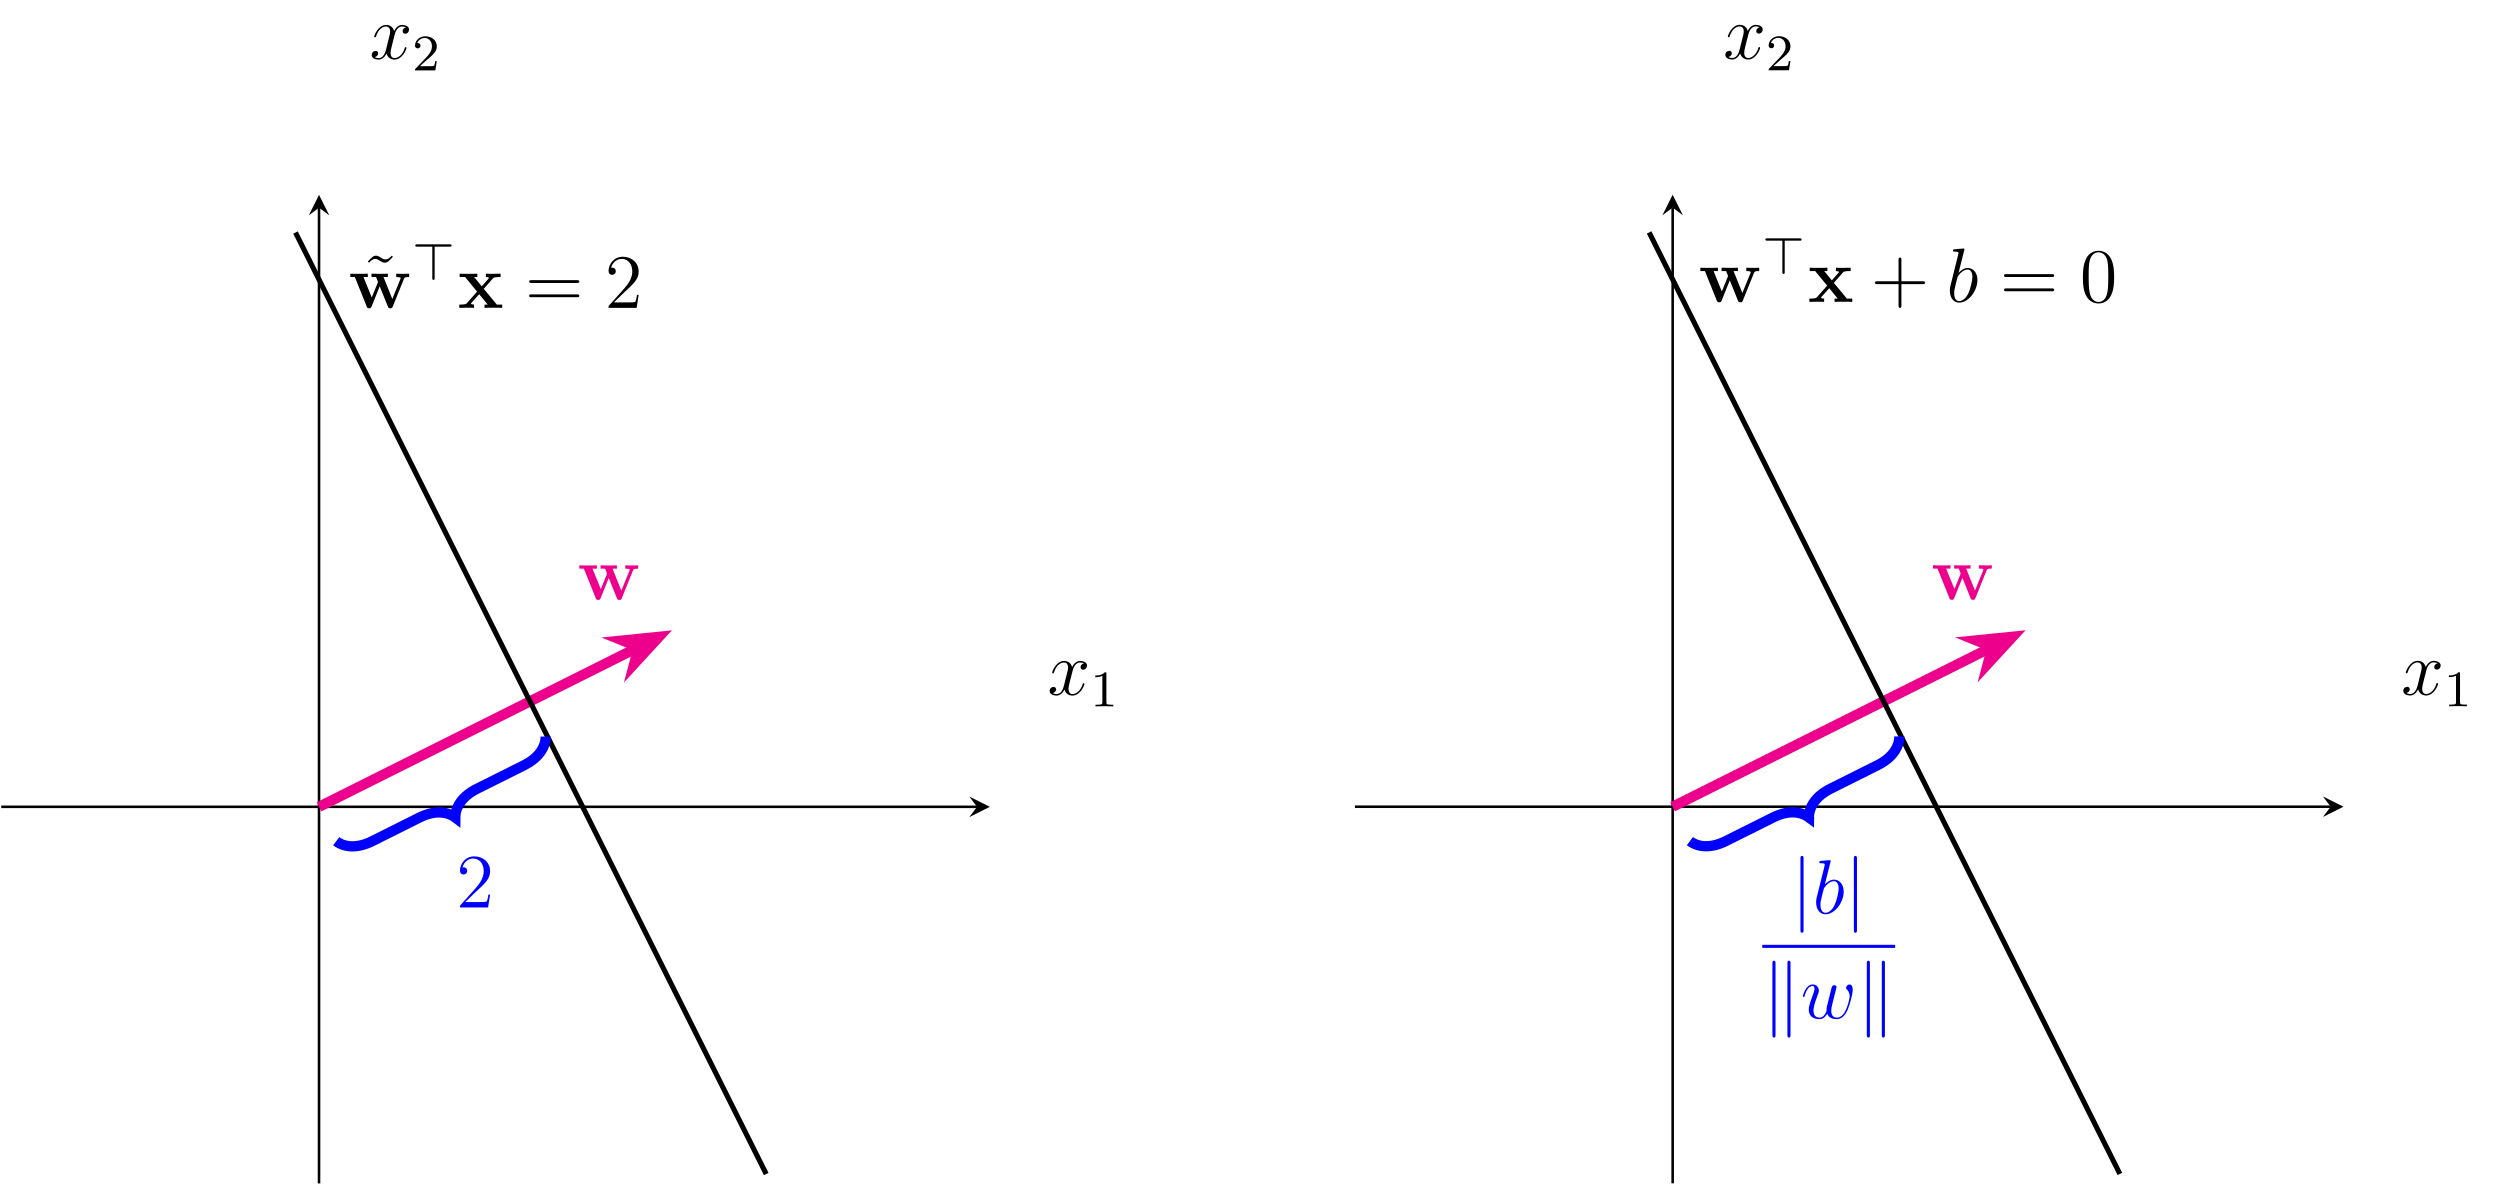<?xml version="1.0" encoding="UTF-8"?>
<svg xmlns="http://www.w3.org/2000/svg" xmlns:xlink="http://www.w3.org/1999/xlink" width="466.11" height="220.88" viewBox="0 0 466.11 220.88">
<defs>
<g>
<g id="glyph-0-0">
<path d="M 10.328 -5.406 C 10.422 -5.656 10.469 -5.75 11.297 -5.75 L 11.297 -6.375 C 10.891 -6.344 10.703 -6.344 10.188 -6.344 C 9.594 -6.344 9.406 -6.344 8.891 -6.375 L 8.891 -5.75 C 9.016 -5.75 9.719 -5.75 9.719 -5.562 C 9.719 -5.547 9.719 -5.531 9.672 -5.391 L 8.156 -1.656 L 6.516 -5.75 L 7.328 -5.75 L 7.328 -6.375 C 6.984 -6.344 6.141 -6.344 5.75 -6.344 C 5.016 -6.344 4.984 -6.344 4.281 -6.375 L 4.281 -5.75 L 5.125 -5.75 C 5.156 -5.641 5.234 -5.453 5.297 -5.328 C 5.328 -5.234 5.484 -4.891 5.484 -4.812 C 5.484 -4.797 5.438 -4.688 5.422 -4.641 L 4.328 -1.938 L 2.781 -5.75 L 3.594 -5.75 L 3.594 -6.375 C 3.266 -6.344 2.297 -6.344 1.906 -6.344 C 1.453 -6.344 0.766 -6.344 0.328 -6.375 L 0.328 -5.75 L 1.172 -5.75 L 3.375 -0.281 C 3.469 -0.031 3.531 0.078 3.844 0.078 C 4 0.078 4.172 0.078 4.281 -0.219 L 5.812 -4.016 L 7.328 -0.25 C 7.453 0.078 7.609 0.078 7.781 0.078 C 8.109 0.078 8.141 -0.016 8.25 -0.266 Z M 10.328 -5.406 "/>
</g>
<g id="glyph-0-1">
<path d="M 4.828 -3.547 L 6.5 -5.453 C 6.656 -5.641 6.781 -5.75 7.969 -5.75 L 7.969 -6.375 C 7.172 -6.344 7.141 -6.344 6.656 -6.344 C 6.234 -6.344 5.625 -6.344 5.219 -6.375 L 5.219 -5.75 C 5.5 -5.75 5.797 -5.688 5.797 -5.578 C 5.797 -5.547 5.719 -5.453 5.688 -5.422 L 4.453 -4.016 L 3.031 -5.75 L 3.625 -5.75 L 3.625 -6.375 C 3.297 -6.344 2.328 -6.344 1.938 -6.344 C 1.5 -6.344 0.734 -6.344 0.328 -6.375 L 0.328 -5.75 L 1.344 -5.75 L 3.578 -3.031 L 1.719 -0.922 C 1.547 -0.719 1.453 -0.609 0.266 -0.609 L 0.266 0 C 1.125 -0.031 1.141 -0.031 1.594 -0.031 C 2.016 -0.031 2.609 -0.031 3.016 0 L 3.016 -0.609 C 2.734 -0.609 2.438 -0.688 2.438 -0.781 C 2.438 -0.797 2.438 -0.812 2.531 -0.938 L 3.969 -2.547 L 5.562 -0.609 L 4.969 -0.609 L 4.969 0 C 5.312 -0.031 6.266 -0.031 6.672 -0.031 C 7.094 -0.031 7.859 -0.031 8.266 0 L 8.266 -0.609 L 7.266 -0.609 Z M 4.828 -3.547 "/>
</g>
<g id="glyph-1-0">
<path d="M 5.641 -9.531 C 5.219 -9.109 4.922 -8.828 4.453 -8.828 C 4.25 -8.828 4.047 -8.859 3.594 -9.172 C 3.312 -9.344 3.031 -9.531 2.703 -9.531 C 2.172 -9.531 1.844 -9.172 1.172 -8.422 L 1.375 -8.219 C 1.797 -8.641 2.094 -8.922 2.547 -8.922 C 2.766 -8.922 2.969 -8.875 3.406 -8.578 C 3.703 -8.406 3.984 -8.219 4.312 -8.219 C 4.844 -8.219 5.156 -8.578 5.844 -9.328 Z M 5.641 -9.531 "/>
</g>
<g id="glyph-1-1">
<path d="M 9.688 -4.641 C 9.891 -4.641 10.141 -4.641 10.141 -4.906 C 10.141 -5.172 9.891 -5.172 9.688 -5.172 L 1.234 -5.172 C 1.031 -5.172 0.781 -5.172 0.781 -4.922 C 0.781 -4.641 1.016 -4.641 1.234 -4.641 Z M 9.688 -1.984 C 9.891 -1.984 10.141 -1.984 10.141 -2.234 C 10.141 -2.516 9.891 -2.516 9.688 -2.516 L 1.234 -2.516 C 1.031 -2.516 0.781 -2.516 0.781 -2.25 C 0.781 -1.984 1.016 -1.984 1.234 -1.984 Z M 9.688 -1.984 "/>
</g>
<g id="glyph-1-2">
<path d="M 6.312 -2.406 L 6 -2.406 C 5.953 -2.172 5.844 -1.375 5.688 -1.141 C 5.594 -1.016 4.781 -1.016 4.344 -1.016 L 1.688 -1.016 C 2.078 -1.344 2.953 -2.266 3.328 -2.609 C 5.516 -4.625 6.312 -5.359 6.312 -6.781 C 6.312 -8.438 5 -9.531 3.344 -9.531 C 1.672 -9.531 0.703 -8.125 0.703 -6.891 C 0.703 -6.156 1.328 -6.156 1.375 -6.156 C 1.672 -6.156 2.047 -6.375 2.047 -6.828 C 2.047 -7.234 1.781 -7.5 1.375 -7.5 C 1.25 -7.5 1.219 -7.5 1.172 -7.484 C 1.453 -8.469 2.219 -9.125 3.156 -9.125 C 4.375 -9.125 5.125 -8.109 5.125 -6.781 C 5.125 -5.562 4.422 -4.5 3.594 -3.578 L 0.703 -0.344 L 0.703 0 L 5.938 0 Z M 6.312 -2.406 "/>
</g>
<g id="glyph-1-3">
<path d="M 5.719 -3.312 L 9.688 -3.312 C 9.891 -3.312 10.141 -3.312 10.141 -3.578 C 10.141 -3.844 9.891 -3.844 9.688 -3.844 L 5.719 -3.844 L 5.719 -7.797 C 5.719 -8 5.719 -8.266 5.469 -8.266 C 5.188 -8.266 5.188 -8.016 5.188 -7.797 L 5.188 -3.844 L 1.234 -3.844 C 1.031 -3.844 0.781 -3.844 0.781 -3.578 C 0.781 -3.312 1.016 -3.312 1.234 -3.312 L 5.188 -3.312 L 5.188 0.641 C 5.188 0.844 5.188 1.109 5.453 1.109 C 5.719 1.109 5.719 0.859 5.719 0.641 Z M 5.719 -3.312 "/>
</g>
<g id="glyph-1-4">
<path d="M 6.422 -4.594 C 6.422 -5.781 6.359 -6.938 5.844 -8.031 C 5.25 -9.219 4.219 -9.531 3.516 -9.531 C 2.688 -9.531 1.656 -9.125 1.141 -7.938 C 0.734 -7.031 0.594 -6.141 0.594 -4.594 C 0.594 -3.203 0.688 -2.156 1.203 -1.141 C 1.766 -0.047 2.75 0.297 3.5 0.297 C 4.75 0.297 5.469 -0.438 5.875 -1.281 C 6.391 -2.359 6.422 -3.766 6.422 -4.594 Z M 3.5 0.016 C 3.047 0.016 2.109 -0.25 1.844 -1.812 C 1.672 -2.672 1.672 -3.766 1.672 -4.766 C 1.672 -5.938 1.672 -7 1.906 -7.844 C 2.156 -8.812 2.891 -9.25 3.5 -9.25 C 4.047 -9.25 4.875 -8.922 5.156 -7.688 C 5.328 -6.875 5.328 -5.734 5.328 -4.766 C 5.328 -3.797 5.328 -2.719 5.172 -1.844 C 4.906 -0.266 4 0.016 3.5 0.016 Z M 3.5 0.016 "/>
</g>
<g id="glyph-2-0">
<path d="M 4.172 -6.203 L 6.969 -6.203 C 7.125 -6.203 7.328 -6.203 7.328 -6.422 C 7.328 -6.641 7.125 -6.641 6.969 -6.641 L 0.938 -6.641 C 0.781 -6.641 0.562 -6.641 0.562 -6.422 C 0.562 -6.203 0.781 -6.203 0.938 -6.203 L 3.734 -6.203 L 3.734 -0.375 C 3.734 -0.203 3.734 0 3.953 0 C 4.172 0 4.172 -0.203 4.172 -0.359 Z M 4.172 -6.203 "/>
</g>
<g id="glyph-3-0">
<path d="M 6.797 -5.859 C 6.344 -5.766 6.172 -5.422 6.172 -5.156 C 6.172 -4.812 6.438 -4.688 6.641 -4.688 C 7.078 -4.688 7.375 -5.062 7.375 -5.453 C 7.375 -6.047 6.688 -6.328 6.078 -6.328 C 5.203 -6.328 4.719 -5.469 4.594 -5.188 C 4.266 -6.266 3.375 -6.328 3.109 -6.328 C 1.656 -6.328 0.875 -4.453 0.875 -4.125 C 0.875 -4.078 0.938 -4 1.031 -4 C 1.141 -4 1.172 -4.094 1.203 -4.141 C 1.688 -5.734 2.656 -6.031 3.062 -6.031 C 3.719 -6.031 3.844 -5.438 3.844 -5.094 C 3.844 -4.781 3.766 -4.453 3.578 -3.766 L 3.094 -1.797 C 2.891 -0.938 2.469 -0.141 1.703 -0.141 C 1.641 -0.141 1.281 -0.141 0.969 -0.328 C 1.484 -0.438 1.609 -0.859 1.609 -1.031 C 1.609 -1.312 1.391 -1.484 1.125 -1.484 C 0.781 -1.484 0.406 -1.188 0.406 -0.734 C 0.406 -0.125 1.078 0.141 1.688 0.141 C 2.375 0.141 2.875 -0.406 3.172 -0.984 C 3.406 -0.141 4.109 0.141 4.641 0.141 C 6.109 0.141 6.891 -1.734 6.891 -2.047 C 6.891 -2.125 6.828 -2.188 6.734 -2.188 C 6.609 -2.188 6.594 -2.109 6.562 -2 C 6.172 -0.734 5.328 -0.141 4.688 -0.141 C 4.188 -0.141 3.922 -0.516 3.922 -1.109 C 3.922 -1.422 3.969 -1.656 4.203 -2.594 L 4.703 -4.547 C 4.922 -5.406 5.406 -6.031 6.062 -6.031 C 6.094 -6.031 6.5 -6.031 6.797 -5.859 Z M 6.797 -5.859 "/>
</g>
<g id="glyph-3-1">
<path d="M 3.312 -9.594 C 3.328 -9.656 3.359 -9.734 3.359 -9.812 C 3.359 -9.953 3.219 -9.953 3.188 -9.953 C 3.172 -9.953 2.656 -9.906 2.391 -9.891 C 2.156 -9.875 1.938 -9.844 1.672 -9.828 C 1.328 -9.797 1.234 -9.781 1.234 -9.531 C 1.234 -9.375 1.375 -9.375 1.516 -9.375 C 2.25 -9.375 2.25 -9.25 2.25 -9.109 C 2.25 -9.016 2.141 -8.594 2.078 -8.328 L 1.734 -6.953 C 1.594 -6.391 0.781 -3.125 0.719 -2.875 C 0.641 -2.516 0.641 -2.266 0.641 -2.078 C 0.641 -0.609 1.469 0.141 2.391 0.141 C 4.062 0.141 5.781 -2 5.781 -4.078 C 5.781 -5.391 5.031 -6.328 3.953 -6.328 C 3.219 -6.328 2.531 -5.703 2.266 -5.422 Z M 2.406 -0.141 C 1.953 -0.141 1.453 -0.484 1.453 -1.609 C 1.453 -2.078 1.484 -2.359 1.75 -3.359 C 1.797 -3.547 2.016 -4.453 2.078 -4.641 C 2.109 -4.766 2.953 -6.031 3.938 -6.031 C 4.562 -6.031 4.844 -5.406 4.844 -4.656 C 4.844 -3.969 4.453 -2.359 4.094 -1.609 C 3.734 -0.828 3.062 -0.141 2.406 -0.141 Z M 2.406 -0.141 "/>
</g>
<g id="glyph-3-2">
<path d="M 4.938 -0.875 C 5.25 -0.016 6.141 0.141 6.688 0.141 C 7.781 0.141 8.422 -0.797 8.828 -1.797 C 9.156 -2.625 9.688 -4.516 9.688 -5.359 C 9.688 -6.234 9.234 -6.328 9.109 -6.328 C 8.766 -6.328 8.453 -5.984 8.453 -5.688 C 8.453 -5.516 8.547 -5.422 8.625 -5.359 C 8.75 -5.234 9.125 -4.844 9.125 -4.109 C 9.125 -3.609 8.719 -2.266 8.422 -1.594 C 8.016 -0.719 7.484 -0.141 6.734 -0.141 C 5.938 -0.141 5.688 -0.75 5.688 -1.406 C 5.688 -1.828 5.812 -2.328 5.859 -2.562 L 6.469 -4.984 C 6.547 -5.266 6.672 -5.766 6.672 -5.828 C 6.672 -6.031 6.5 -6.188 6.281 -6.188 C 5.859 -6.188 5.766 -5.828 5.688 -5.484 C 5.531 -4.922 4.938 -2.5 4.875 -2.188 C 4.812 -1.938 4.812 -1.781 4.812 -1.469 C 4.812 -1.125 4.359 -0.578 4.344 -0.547 C 4.188 -0.391 3.953 -0.141 3.516 -0.141 C 2.375 -0.141 2.375 -1.219 2.375 -1.469 C 2.375 -1.922 2.484 -2.547 3.125 -4.266 C 3.297 -4.703 3.375 -4.891 3.375 -5.172 C 3.375 -5.781 2.938 -6.328 2.234 -6.328 C 0.922 -6.328 0.391 -4.25 0.391 -4.125 C 0.391 -4.078 0.438 -4 0.547 -4 C 0.672 -4 0.688 -4.062 0.75 -4.266 C 1.109 -5.516 1.656 -6.031 2.188 -6.031 C 2.344 -6.031 2.562 -6.031 2.562 -5.562 C 2.562 -5.5 2.562 -5.188 2.328 -4.562 C 1.656 -2.766 1.5 -2.188 1.5 -1.641 C 1.5 -0.125 2.734 0.141 3.469 0.141 C 3.719 0.141 4.359 0.141 4.938 -0.875 Z M 4.938 -0.875 "/>
</g>
<g id="glyph-4-0">
<path d="M 3 -6.094 C 3 -6.344 2.984 -6.359 2.719 -6.359 C 2.328 -5.969 1.828 -5.75 0.922 -5.75 L 0.922 -5.438 C 1.172 -5.438 1.688 -5.438 2.25 -5.688 L 2.25 -0.781 C 2.25 -0.438 2.219 -0.312 1.312 -0.312 L 0.969 -0.312 L 0.969 0 C 1.375 -0.031 2.188 -0.031 2.625 -0.031 C 3.047 -0.031 3.875 -0.031 4.281 0 L 4.281 -0.312 L 3.938 -0.312 C 3.031 -0.312 3 -0.438 3 -0.781 Z M 3 -6.094 "/>
</g>
<g id="glyph-4-1">
<path d="M 2.703 -1.953 C 2.844 -2.094 3.25 -2.406 3.406 -2.547 C 4 -3.094 4.562 -3.609 4.562 -4.484 C 4.562 -5.625 3.609 -6.359 2.406 -6.359 C 1.266 -6.359 0.5 -5.484 0.5 -4.641 C 0.5 -4.172 0.875 -4.109 1.016 -4.109 C 1.219 -4.109 1.516 -4.25 1.516 -4.609 C 1.516 -5.109 1.031 -5.109 0.922 -5.109 C 1.188 -5.797 1.844 -6.047 2.297 -6.047 C 3.188 -6.047 3.656 -5.281 3.656 -4.484 C 3.656 -3.484 2.953 -2.766 1.828 -1.609 L 0.625 -0.359 C 0.5 -0.266 0.5 -0.234 0.5 0 L 4.281 0 L 4.562 -1.719 L 4.266 -1.719 C 4.234 -1.516 4.156 -1.047 4.047 -0.859 C 3.984 -0.781 3.266 -0.781 3.109 -0.781 L 1.406 -0.781 Z M 2.703 -1.953 "/>
</g>
<g id="glyph-5-0">
<path d="M 2.281 -10.234 C 2.281 -10.5 2.281 -10.75 2 -10.75 C 1.703 -10.75 1.703 -10.5 1.703 -10.234 L 1.703 3.062 C 1.703 3.328 1.703 3.578 2 3.578 C 2.281 3.578 2.281 3.328 2.281 3.062 Z M 2.281 -10.234 "/>
</g>
<g id="glyph-5-1">
<path d="M 2.469 -10.266 C 2.469 -10.5 2.469 -10.75 2.188 -10.75 C 1.891 -10.75 1.891 -10.438 1.891 -10.234 L 1.891 3.062 C 1.891 3.281 1.891 3.578 2.188 3.578 C 2.469 3.578 2.469 3.328 2.469 3.094 Z M 5.266 -10.234 C 5.266 -10.453 5.266 -10.75 4.984 -10.75 C 4.688 -10.75 4.688 -10.5 4.688 -10.266 L 4.688 3.094 C 4.688 3.328 4.688 3.578 4.984 3.578 C 5.266 3.578 5.266 3.266 5.266 3.062 Z M 5.266 -10.234 "/>
</g>
</g>
<clipPath id="clip-0">
<path clip-rule="nonzero" d="M 59 38 L 60 38 L 60 220.879 L 59 220.879 Z M 59 38 "/>
</clipPath>
<clipPath id="clip-1">
<path clip-rule="nonzero" d="M 41 36.328 L 157 36.328 L 157 220.641 L 41 220.641 Z M 41 36.328 "/>
</clipPath>
<clipPath id="clip-2">
<path clip-rule="nonzero" d="M 311 38 L 313 38 L 313 220.879 L 311 220.879 Z M 311 38 "/>
</clipPath>
<clipPath id="clip-3">
<path clip-rule="nonzero" d="M 293 36.312 L 409 36.312 L 409 220.621 L 293 220.621 Z M 293 36.312 "/>
</clipPath>
</defs>
<path fill="none" stroke-width="0.399" stroke-linecap="butt" stroke-linejoin="miter" stroke="rgb(0%, 0%, 0%)" stroke-opacity="1" stroke-miterlimit="10" d="M -31.084 57.05 L 120.517 57.05 " transform="matrix(1.2, 0, 0, -1.2, 37.539, 218.886)"/>
<path fill-rule="nonzero" fill="rgb(0%, 0%, 0%)" fill-opacity="1" d="M 184.551 150.426 L 180.723 148.516 L 182.16 150.426 L 180.723 152.34 "/>
<g clip-path="url(#clip-0)">
<path fill="none" stroke-width="0.399" stroke-linecap="butt" stroke-linejoin="miter" stroke="rgb(0%, 0%, 0%)" stroke-opacity="1" stroke-miterlimit="10" d="M 18.284 -1.462 L 18.284 150.139 " transform="matrix(1.2, 0, 0, -1.2, 37.539, 218.886)"/>
</g>
<path fill-rule="nonzero" fill="rgb(0%, 0%, 0%)" fill-opacity="1" d="M 59.48 36.328 L 57.57 40.156 L 59.48 38.719 L 61.395 40.156 "/>
<path fill="none" stroke-width="1.594" stroke-linecap="butt" stroke-linejoin="miter" stroke="rgb(92.549%, 0%, 54.9%)" stroke-opacity="1" stroke-miterlimit="10" d="M 18.284 57.05 L 67.591 81.702 " transform="matrix(1.2, 0, 0, -1.2, 37.539, 218.886)"/>
<path fill-rule="nonzero" fill="rgb(92.549%, 0%, 54.9%)" fill-opacity="1" stroke-width="1.594" stroke-linecap="butt" stroke-linejoin="miter" stroke="rgb(92.549%, 0%, 54.9%)" stroke-opacity="1" stroke-miterlimit="10" d="M 7.893 0.001 L 2.573 2.02 L 4.358 -0 L 2.573 -2.02 Z M 7.893 0.001 " transform="matrix(1.073, -0.537, -0.537, -1.073, 114.401, 122.967)"/>
<g fill="rgb(92.549%, 0%, 54.9%)" fill-opacity="1">
<use xlink:href="#glyph-0-0" x="107.689" y="111.776"/>
</g>
<g clip-path="url(#clip-1)">
<path fill="none" stroke-width="0.797" stroke-linecap="butt" stroke-linejoin="miter" stroke="rgb(0%, 0%, 0%)" stroke-opacity="1" stroke-miterlimit="10" d="M 87.767 -0.001 L 84.72 6.096 L 78.626 18.284 L 75.579 24.381 L 72.529 30.474 L 69.482 36.568 L 66.435 42.665 L 63.388 48.759 L 60.342 54.856 L 57.291 60.95 L 54.245 67.044 L 51.198 73.141 L 45.104 85.328 L 42.057 91.425 L 39.007 97.519 L 35.96 103.616 L 29.866 115.803 L 26.819 121.9 L 23.769 127.994 L 20.722 134.088 L 17.675 140.185 L 14.629 146.279 " transform="matrix(1.2, 0, 0, -1.2, 37.539, 218.886)"/>
</g>
<g fill="rgb(0%, 0%, 0%)" fill-opacity="1">
<use xlink:href="#glyph-1-0" x="67.412" y="57.2"/>
</g>
<g fill="rgb(0%, 0%, 0%)" fill-opacity="1">
<use xlink:href="#glyph-0-0" x="64.985" y="57.399"/>
</g>
<g fill="rgb(0%, 0%, 0%)" fill-opacity="1">
<use xlink:href="#glyph-2-0" x="76.865" y="52.193"/>
</g>
<g fill="rgb(0%, 0%, 0%)" fill-opacity="1">
<use xlink:href="#glyph-0-1" x="85.367" y="57.399"/>
</g>
<g fill="rgb(0%, 0%, 0%)" fill-opacity="1">
<use xlink:href="#glyph-1-1" x="97.869" y="57.399"/>
</g>
<g fill="rgb(0%, 0%, 0%)" fill-opacity="1">
<use xlink:href="#glyph-1-2" x="112.761" y="57.399"/>
</g>
<path fill="none" stroke-width="1.594" stroke-linecap="butt" stroke-linejoin="miter" stroke="rgb(0%, 0%, 100%)" stroke-opacity="1" stroke-miterlimit="10" d="M 20.957 51.702 C 22.295 50.699 24.3 50.588 26.526 51.702 L 33.886 55.383 C 36.116 56.497 38.118 56.386 39.456 55.383 C 39.456 57.053 40.569 58.723 42.799 59.836 L 50.159 63.518 C 52.386 64.631 53.499 66.301 53.499 67.974 " transform="matrix(1.2, 0, 0, -1.2, 37.539, 218.886)"/>
<g fill="rgb(0%, 0%, 100%)" fill-opacity="1">
<use xlink:href="#glyph-1-2" x="85.062" y="169.196"/>
</g>
<g fill="rgb(0%, 0%, 0%)" fill-opacity="1">
<use xlink:href="#glyph-3-0" x="195.296" y="129.551"/>
</g>
<g fill="rgb(0%, 0%, 0%)" fill-opacity="1">
<use xlink:href="#glyph-4-0" x="203.279" y="131.702"/>
</g>
<g fill="rgb(0%, 0%, 0%)" fill-opacity="1">
<use xlink:href="#glyph-3-0" x="68.895" y="10.973"/>
</g>
<g fill="rgb(0%, 0%, 0%)" fill-opacity="1">
<use xlink:href="#glyph-4-1" x="76.878" y="13.124"/>
</g>
<path fill="none" stroke-width="0.399" stroke-linecap="butt" stroke-linejoin="miter" stroke="rgb(0%, 0%, 0%)" stroke-opacity="1" stroke-miterlimit="10" d="M -31.084 57.048 L 120.515 57.048 " transform="matrix(1.2, 0, 0, -1.2, 289.917, 218.868)"/>
<path fill-rule="nonzero" fill="rgb(0%, 0%, 0%)" fill-opacity="1" d="M 436.926 150.41 L 433.102 148.496 L 434.535 150.41 L 433.102 152.32 "/>
<g clip-path="url(#clip-2)">
<path fill="none" stroke-width="0.399" stroke-linecap="butt" stroke-linejoin="miter" stroke="rgb(0%, 0%, 0%)" stroke-opacity="1" stroke-miterlimit="10" d="M 18.285 -1.461 L 18.285 150.137 " transform="matrix(1.2, 0, 0, -1.2, 289.917, 218.868)"/>
</g>
<path fill-rule="nonzero" fill="rgb(0%, 0%, 0%)" fill-opacity="1" d="M 311.859 36.312 L 309.945 40.137 L 311.859 38.703 L 313.773 40.137 "/>
<path fill="none" stroke-width="1.594" stroke-linecap="butt" stroke-linejoin="miter" stroke="rgb(92.549%, 0%, 54.9%)" stroke-opacity="1" stroke-miterlimit="10" d="M 18.285 57.048 L 67.592 81.703 " transform="matrix(1.2, 0, 0, -1.2, 289.917, 218.868)"/>
<path fill-rule="nonzero" fill="rgb(92.549%, 0%, 54.9%)" fill-opacity="1" stroke-width="1.594" stroke-linecap="butt" stroke-linejoin="miter" stroke="rgb(92.549%, 0%, 54.9%)" stroke-opacity="1" stroke-miterlimit="10" d="M 7.893 -0.001 L 2.574 2.021 L 4.359 0.001 L 2.573 -2.022 Z M 7.893 -0.001 " transform="matrix(1.073, -0.537, -0.537, -1.073, 366.779, 122.949)"/>
<g fill="rgb(92.549%, 0%, 54.9%)" fill-opacity="1">
<use xlink:href="#glyph-0-0" x="360.067" y="111.758"/>
</g>
<g clip-path="url(#clip-3)">
<path fill="none" stroke-width="0.797" stroke-linecap="butt" stroke-linejoin="miter" stroke="rgb(0%, 0%, 0%)" stroke-opacity="1" stroke-miterlimit="10" d="M 87.767 0.001 L 84.721 6.094 L 81.674 12.191 L 78.627 18.285 L 75.577 24.379 L 72.53 30.476 L 66.436 42.663 L 63.389 48.76 L 60.339 54.854 L 57.292 60.951 L 51.198 73.139 L 48.152 79.236 L 45.101 85.329 L 42.055 91.423 L 39.008 97.52 L 32.914 109.708 L 29.867 115.805 L 26.817 121.898 L 23.77 127.995 L 17.676 140.183 L 14.629 146.28 " transform="matrix(1.2, 0, 0, -1.2, 289.917, 218.868)"/>
</g>
<g fill="rgb(0%, 0%, 0%)" fill-opacity="1">
<use xlink:href="#glyph-0-0" x="316.697" y="56.286"/>
</g>
<g fill="rgb(0%, 0%, 0%)" fill-opacity="1">
<use xlink:href="#glyph-2-0" x="328.577" y="51.079"/>
</g>
<g fill="rgb(0%, 0%, 0%)" fill-opacity="1">
<use xlink:href="#glyph-0-1" x="337.079" y="56.286"/>
</g>
<g fill="rgb(0%, 0%, 0%)" fill-opacity="1">
<use xlink:href="#glyph-1-3" x="348.785" y="56.286"/>
</g>
<g fill="rgb(0%, 0%, 0%)" fill-opacity="1">
<use xlink:href="#glyph-3-1" x="362.898" y="56.286"/>
</g>
<g fill="rgb(0%, 0%, 0%)" fill-opacity="1">
<use xlink:href="#glyph-1-1" x="372.855" y="56.286"/>
</g>
<g fill="rgb(0%, 0%, 0%)" fill-opacity="1">
<use xlink:href="#glyph-1-4" x="387.747" y="56.286"/>
</g>
<path fill="none" stroke-width="1.594" stroke-linecap="butt" stroke-linejoin="miter" stroke="rgb(0%, 0%, 100%)" stroke-opacity="1" stroke-miterlimit="10" d="M 20.958 51.703 C 22.295 50.7 24.301 50.59 26.527 51.703 L 33.887 55.381 C 36.114 56.498 38.119 56.384 39.457 55.381 C 39.457 57.055 40.57 58.724 42.797 59.838 L 50.157 63.519 C 52.387 64.633 53.5 66.303 53.5 67.973 " transform="matrix(1.2, 0, 0, -1.2, 289.917, 218.868)"/>
<g fill="rgb(0%, 0%, 100%)" fill-opacity="1">
<use xlink:href="#glyph-5-0" x="333.98" y="170.324"/>
</g>
<g fill="rgb(0%, 0%, 100%)" fill-opacity="1">
<use xlink:href="#glyph-3-1" x="337.965" y="170.324"/>
</g>
<g fill="rgb(0%, 0%, 100%)" fill-opacity="1">
<use xlink:href="#glyph-5-0" x="343.938" y="170.324"/>
</g>
<path fill="none" stroke-width="0.478" stroke-linecap="butt" stroke-linejoin="miter" stroke="rgb(0%, 0%, 100%)" stroke-opacity="1" stroke-miterlimit="10" d="M -39.281 -143.989 L -18.637 -143.989 " transform="matrix(1.2, 0, 0, -1.2, 375.704, 3.655)"/>
<g fill="rgb(0%, 0%, 100%)" fill-opacity="1">
<use xlink:href="#glyph-5-1" x="328.565" y="189.871"/>
</g>
<g fill="rgb(0%, 0%, 100%)" fill-opacity="1">
<use xlink:href="#glyph-3-2" x="335.738" y="189.871"/>
</g>
<g fill="rgb(0%, 0%, 100%)" fill-opacity="1">
<use xlink:href="#glyph-5-1" x="346.165" y="189.871"/>
</g>
<g fill="rgb(0%, 0%, 0%)" fill-opacity="1">
<use xlink:href="#glyph-3-0" x="447.674" y="129.533"/>
</g>
<g fill="rgb(0%, 0%, 0%)" fill-opacity="1">
<use xlink:href="#glyph-4-0" x="455.657" y="131.684"/>
</g>
<g fill="rgb(0%, 0%, 0%)" fill-opacity="1">
<use xlink:href="#glyph-3-0" x="321.273" y="10.955"/>
</g>
<g fill="rgb(0%, 0%, 0%)" fill-opacity="1">
<use xlink:href="#glyph-4-1" x="329.256" y="13.106"/>
</g>
</svg>
